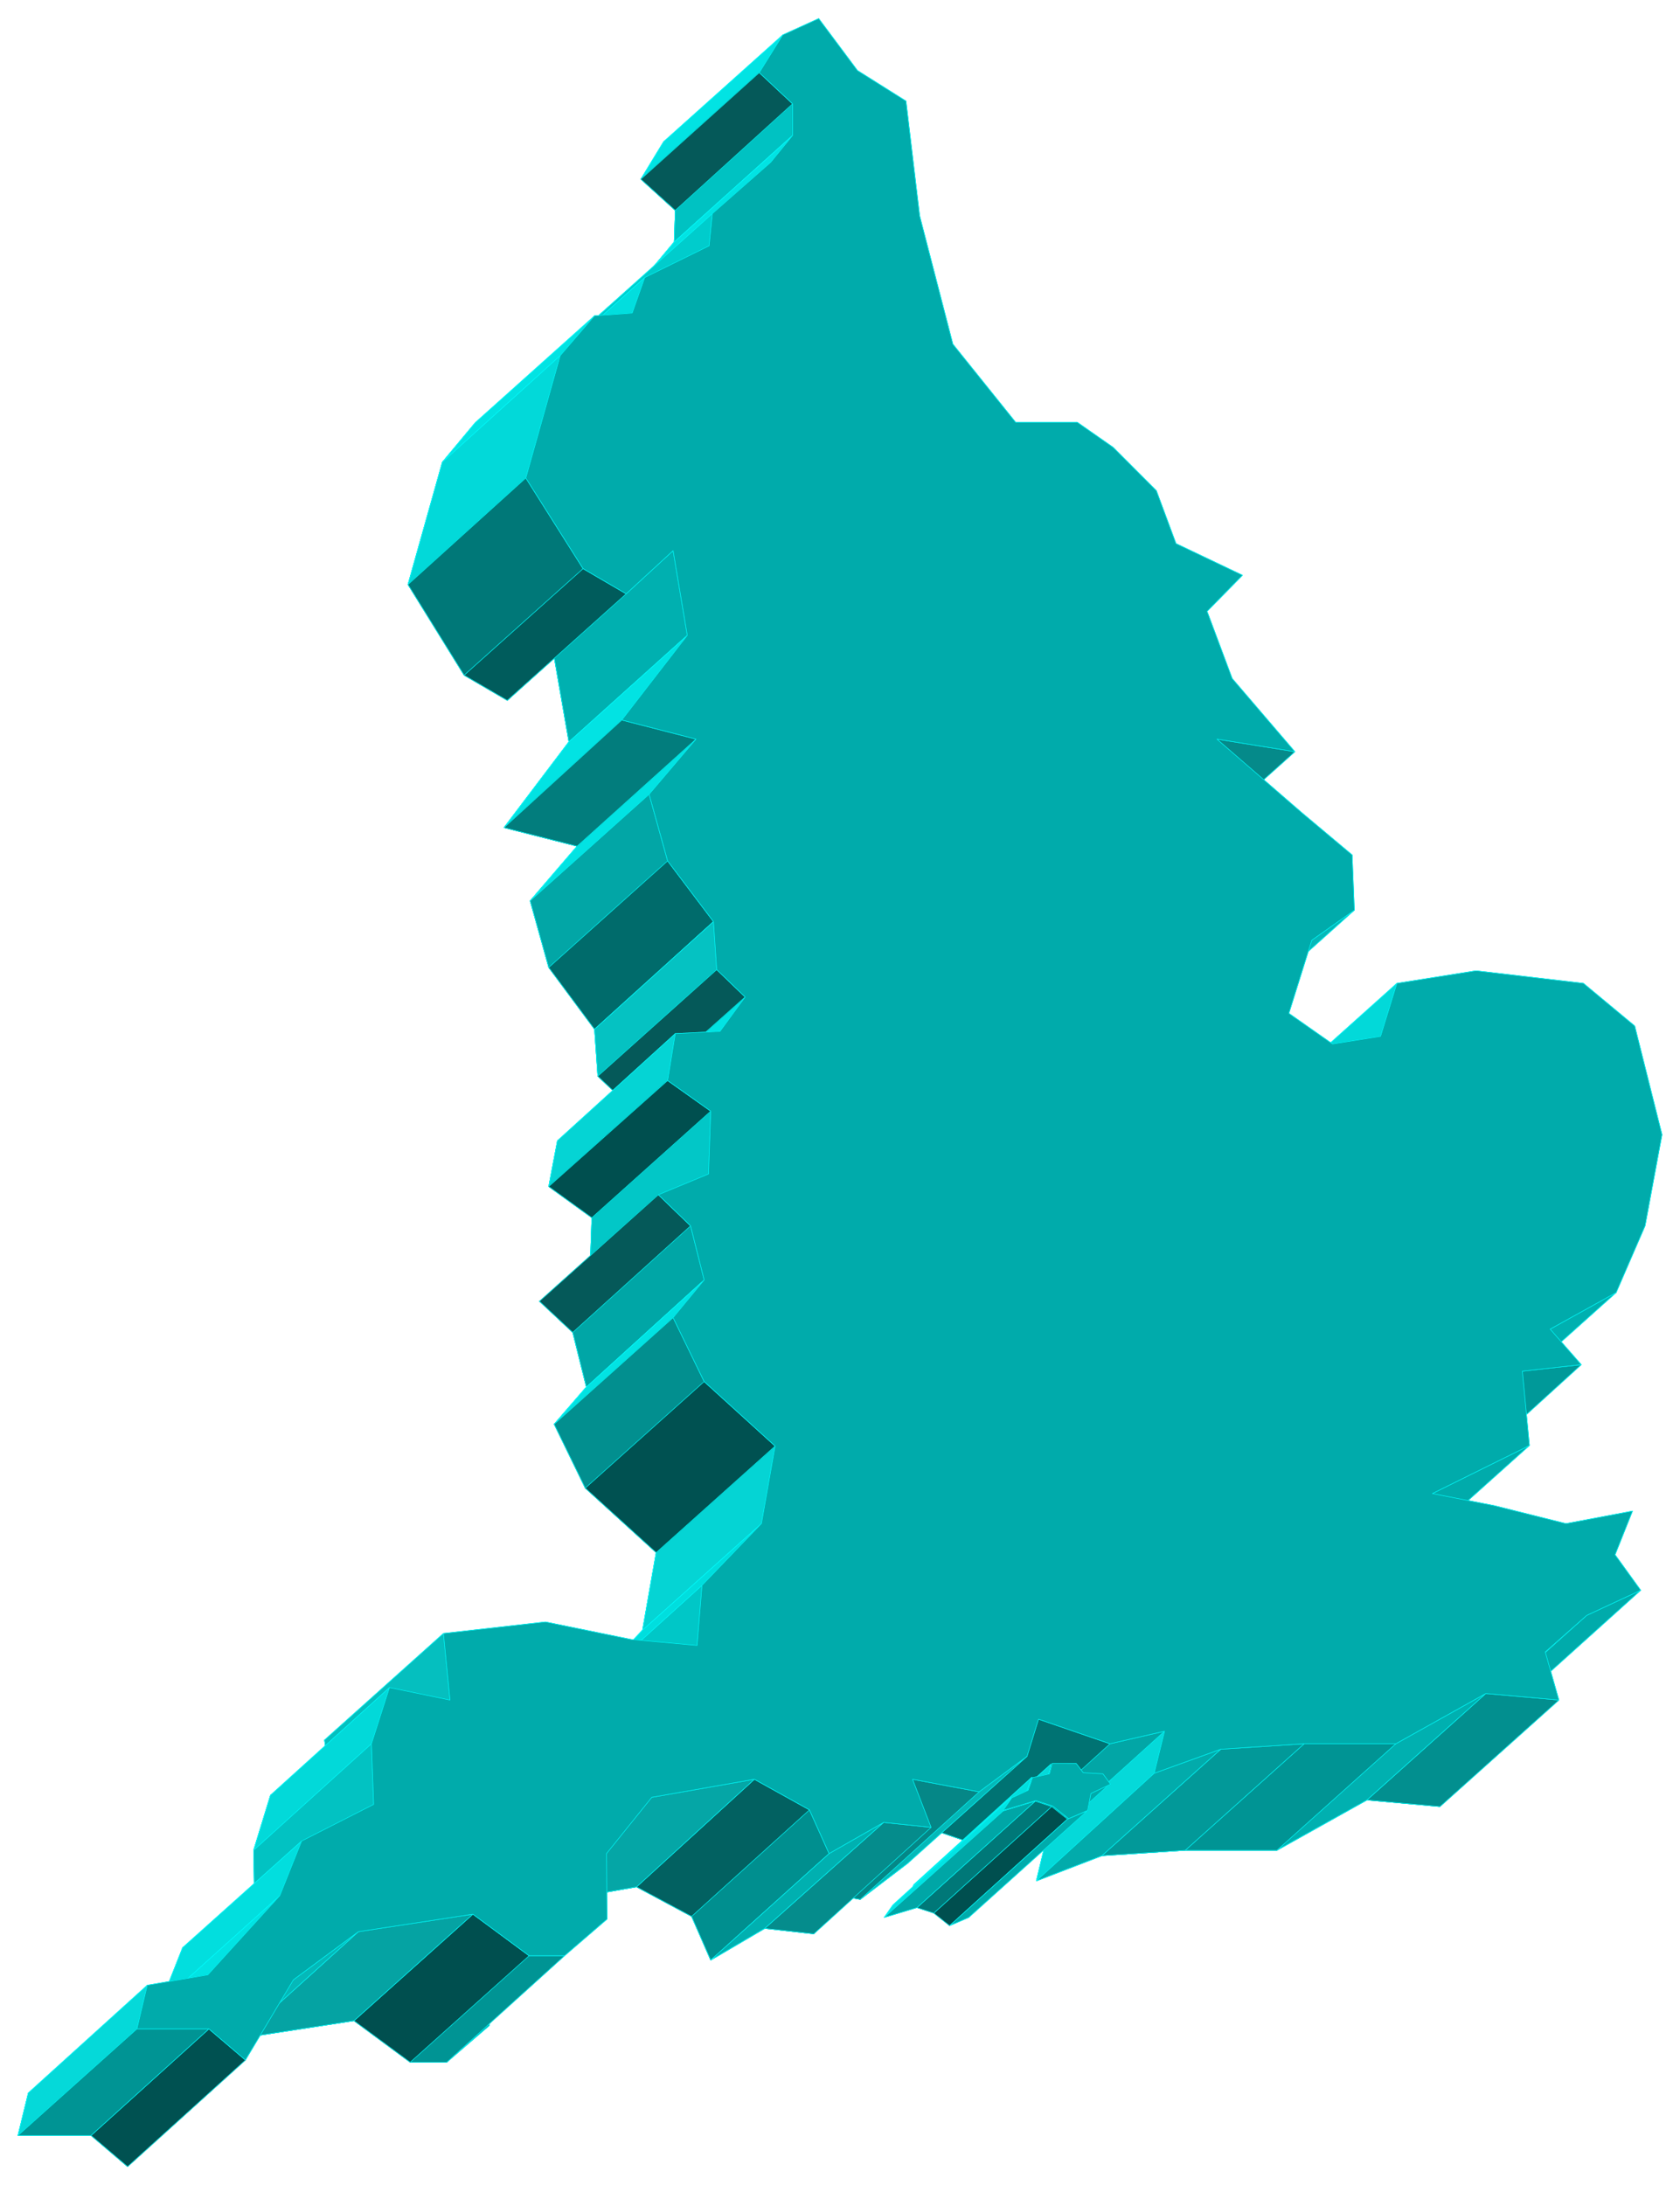 <svg xmlns="http://www.w3.org/2000/svg" width="2301.516" height="2993.144"><rect width="100%" height="100%" fill="#333333" stroke="none"/><defs><clipPath id="a"><path d="M0 0h2301.516v2992.184H0Zm0 0"/></clipPath></defs><path fill="#fff" d="M0 2993.144h2301.516V0H0Zm0 0"/><g clip-path="url(#a)" transform="translate(0 .96)"><path fill="#fff" fill-rule="evenodd" stroke="#fff" stroke-linecap="square" stroke-linejoin="bevel" stroke-miterlimit="10" stroke-width=".729" d="M0 2992.184h2301.516V-.961H0Zm0 0"/></g><path fill="#00abab" fill-rule="evenodd" stroke="#00abab" stroke-linecap="square" stroke-linejoin="bevel" stroke-miterlimit="10" stroke-width=".729" d="m818.96 1474.117 38.868 36.68-34.387 48.61-59.757 3.023-11.934 62.832 59.031 42.668-3.023 85.289-68.719 29.176 45.586 42.667 18.652 74.817-44.074 50.902 42.617 87.528 97.114 88.308-18.653 106.285-81.484 86.016-5.211 80.86-91.902-8.231-117.329-23.965-139.734 15.734 10.473 91.278-84.453-15.735-23.188 75.598 1.512 83.047-98.625 50.121-29.906 75.598-98.625 107.742-82.942 15.734-14.222 58.352H124.78l50.067 42.672 65.75-108.528 88.933-67.363 155.414-23.914 77.004 56.84h50.07l58.247-50.121-2.97-89.766 62.782-75.598 141.973-24.695 75.441 40.43 26.153 59.863 73.98-43.398 67.262 7.449-27.664-64.344 91.175 17.191 65.75-50.117 15.735-51.633 100.082 34.438 73.984-17.246-14.172 59.137 89.664-34.442 114.309-7.449h125.559l123.27-68.875 100.136 9.012-18.652-65.852 56.789-50.12 74.71-34.438-35.843-48.664 23.914-59.864-91.176 17.246-98.625-24.695-84.453-16.465 133.012-65.851-9.746-100.293 81.484-8.961-43.344-50.121 90.39-50.172 39.598-91.281 23.184-124.204-37.355-149.683-68.774-58.356-147.91-17.191-109.098 17.191-22.453 74.09-65.754 9.742-59.757-42.672 31.363-98.78 58.3-42.618-1.511-75.598-68.719-57.62-118.058-100.243 106.859 16.414-85.965-100.973-34.387-89.82 48.61-50.902-91.176-43.399-26.938-72.574-59.027-59.082-49.285-34.437h-82.945l-85.184-107.016-47.098-175.836-18.652-156.402-67.262-42.672-53.09-71.063-49.285 22.454-31.418 51.632 47.098 42.668-1.508 43.399-30.637 36.629-79.921 70.332-2.239 44.183-90.445 43.399-17.195 50.12-51.528 2.239-45.586 54.652-47.097 167.606 76.949 124.207 59.082 34.437 64.242-59.132 20.16 115.976-88.883 117.484 100.086 25.477-64.242 74.816 25.426 91.278 62.73 84.558zm0 0"/><path fill="none" stroke="#0ff" stroke-linecap="square" stroke-linejoin="bevel" stroke-miterlimit="10" stroke-width=".729" d="m818.96 1474.117 38.868 36.68-34.387 48.61-59.757 3.023-11.934 62.832 59.031 42.668-3.023 85.289-68.719 29.176 45.586 42.667 18.652 74.817-44.074 50.902 42.617 87.528 97.114 88.308-18.653 106.285-81.484 86.016-5.211 80.86-91.902-8.231-117.329-23.965-139.734 15.734 10.473 91.278-84.453-15.735-23.188 75.598 1.512 83.047-98.625 50.121-29.906 75.598-98.625 107.742-82.942 15.734-14.222 58.352H124.78l50.067 42.672 65.75-108.528 88.933-67.363 155.414-23.914 77.004 56.84h50.07l58.247-50.121-2.97-89.766 62.782-75.598 141.973-24.695 75.441 40.43 26.153 59.863 73.98-43.398 67.262 7.449-27.664-64.344 91.175 17.191 65.75-50.117 15.735-51.633 100.082 34.438 73.984-17.246-14.172 59.137 89.664-34.442 114.309-7.449h125.559l123.27-68.875 100.136 9.012-18.652-65.852 56.789-50.12 74.71-34.438-35.843-48.664 23.914-59.864-91.176 17.246-98.625-24.695-84.453-16.465 133.012-65.851-9.746-100.293 81.484-8.961-43.344-50.121 90.39-50.172 39.598-91.281 23.184-124.204-37.355-149.683-68.774-58.356-147.91-17.191-109.098 17.191-22.453 74.09-65.754 9.742-59.757-42.672 31.363-98.78 58.3-42.618-1.511-75.598-68.719-57.62-118.058-100.243 106.859 16.414-85.965-100.973-34.387-89.82 48.61-50.902-91.176-43.399-26.938-72.574-59.027-59.082-49.285-34.437h-82.945l-85.184-107.016-47.098-175.836-18.652-156.402-67.262-42.672-53.09-71.063-49.285 22.454-31.418 51.632 47.098 42.668-1.508 43.399-30.637 36.629-79.921 70.332-2.239 44.183-90.445 43.399-17.195 50.12-51.528 2.239-45.586 54.652-47.097 167.606 76.949 124.207 59.082 34.437 64.242-59.132 20.16 115.976-88.883 117.484 100.086 25.477-64.242 74.816 25.426 91.278 62.73 84.558zm0 0"/><path fill="#02e3e3" fill-rule="evenodd" stroke="#02e3e3" stroke-linecap="square" stroke-linejoin="bevel" stroke-miterlimit="10" stroke-width=".729" d="m1072.32 47.879-32.144 51.633-162.188 145.933 31.418-51.632zm0 0"/><path fill="none" stroke="#0ff" stroke-linecap="square" stroke-linejoin="bevel" stroke-miterlimit="10" stroke-width=".729" d="m1072.32 47.879-32.144 51.633-162.188 145.933 31.418-51.632zm0 0"/><path fill="#00c2c2" fill-rule="evenodd" stroke="#00c2c2" stroke-linecap="square" stroke-linejoin="bevel" stroke-miterlimit="10" stroke-width=".729" d="M1085.766 142.184v43.398l-162.188 145.93 1.508-43.399zm0 0"/><path fill="none" stroke="#0ff" stroke-linecap="square" stroke-linejoin="bevel" stroke-miterlimit="10" stroke-width=".729" d="M1085.766 142.184v43.398l-162.188 145.93 1.508-43.399zm0 0"/><path fill="#055959" fill-rule="evenodd" stroke="#055959" stroke-linecap="square" stroke-linejoin="bevel" stroke-miterlimit="10" stroke-width=".729" d="m1040.176 99.512 45.59 42.672-160.68 145.93-47.098-42.669zm0 0"/><path fill="none" stroke="#0ff" stroke-linecap="square" stroke-linejoin="bevel" stroke-miterlimit="10" stroke-width=".729" d="m1040.176 99.512 45.59 42.672-160.68 145.93-47.098-42.669zm0 0"/><path fill="#02e3e3" fill-rule="evenodd" stroke="#02e3e3" stroke-linecap="square" stroke-linejoin="bevel" stroke-miterlimit="10" stroke-width=".729" d="m1085.766 185.582-29.907 36.676L892.941 368.14l30.637-36.63zm0 0"/><path fill="none" stroke="#0ff" stroke-linecap="square" stroke-linejoin="bevel" stroke-miterlimit="10" stroke-width=".729" d="m1085.766 185.582-29.907 36.676L892.941 368.14l30.637-36.63zm0 0"/><path fill="#058a8a" fill-rule="evenodd" stroke="#058a8a" stroke-linecap="square" stroke-linejoin="bevel" stroke-miterlimit="10" stroke-width=".729" d="m1667.098 1012.406 106.855 17.246-162.863 145.883-106.86-16.414zm0 0"/><path fill="none" stroke="#0ff" stroke-linecap="square" stroke-linejoin="bevel" stroke-miterlimit="10" stroke-width=".729" d="m1667.098 1012.406 106.855 17.246-162.863 145.883-106.86-16.414zm0 0"/><path fill="#0cc" fill-rule="evenodd" stroke="#0cc" stroke-linecap="square" stroke-linejoin="bevel" stroke-miterlimit="10" stroke-width=".729" d="m975.887 292.594-4.48 44.129L810.78 482.656l2.239-44.183zm0 0"/><path fill="none" stroke="#0ff" stroke-linecap="square" stroke-linejoin="bevel" stroke-miterlimit="10" stroke-width=".729" d="m975.887 292.594-4.48 44.129L810.78 482.656l2.239-44.183zm0 0"/><path fill="#02d9d9" fill-rule="evenodd" stroke="#02d9d9" stroke-linecap="square" stroke-linejoin="bevel" stroke-miterlimit="10" stroke-width=".729" d="m1913.684 1346.89-22.403 72.626-162.914 147.394 22.453-74.09zm0 0"/><path fill="none" stroke="#0ff" stroke-linecap="square" stroke-linejoin="bevel" stroke-miterlimit="10" stroke-width=".729" d="m1913.684 1346.89-22.403 72.626-162.914 147.394 22.453-74.09zm0 0"/><path fill="#05b8b8" fill-rule="evenodd" stroke="#05b8b8" stroke-linecap="square" stroke-linejoin="bevel" stroke-miterlimit="10" stroke-width=".729" d="m1797.137 1287.809 58.3-41.16-162.917 145.933-58.301 42.617zm0 0"/><path fill="none" stroke="#0ff" stroke-linecap="square" stroke-linejoin="bevel" stroke-miterlimit="10" stroke-width=".729" d="m1797.137 1287.809 58.3-41.16-162.917 145.933-58.301 42.617zm0 0"/><path fill="#02dede" fill-rule="evenodd" stroke="#02dede" stroke-linecap="square" stroke-linejoin="bevel" stroke-miterlimit="10" stroke-width=".729" d="m883.25 380.121-17.191 48.664-162.918 147.39 17.195-50.12zm0 0"/><path fill="none" stroke="#0ff" stroke-linecap="square" stroke-linejoin="bevel" stroke-miterlimit="10" stroke-width=".729" d="m883.25 380.121-17.191 48.664-162.918 147.39 17.195-50.12zm0 0"/><path fill="#00b0b0" fill-rule="evenodd" stroke="#00b0b0" stroke-linecap="square" stroke-linejoin="bevel" stroke-miterlimit="10" stroke-width=".729" d="m2123.648 1820.582 90.446-50.117-162.918 145.879-90.39 50.172zm0 0"/><path fill="none" stroke="#0ff" stroke-linecap="square" stroke-linejoin="bevel" stroke-miterlimit="10" stroke-width=".729" d="m2123.648 1820.582 90.446-50.117-162.918 145.879-90.39 50.172zm0 0"/><path fill="#02e3e3" fill-rule="evenodd" stroke="#02e3e3" stroke-linecap="square" stroke-linejoin="bevel" stroke-miterlimit="10" stroke-width=".729" d="m814.48 432.535-47.046 54.602-161.407 145.93 45.586-54.653zm0 0"/><path fill="none" stroke="#0ff" stroke-linecap="square" stroke-linejoin="bevel" stroke-miterlimit="10" stroke-width=".729" d="m814.48 432.535-47.046 54.602-161.407 145.93 45.586-54.653zm0 0"/><path fill="#099" fill-rule="evenodd" stroke="#099" stroke-linecap="square" stroke-linejoin="bevel" stroke-miterlimit="10" stroke-width=".729" d="m2085.563 1878.207 80.703-8.96-162.137 147.39-81.484 8.96zm0 0"/><path fill="none" stroke="#0ff" stroke-linecap="square" stroke-linejoin="bevel" stroke-miterlimit="10" stroke-width=".729" d="m2085.563 1878.207 80.703-8.96-162.137 147.39-81.484 8.96zm0 0"/><path fill="#02d9d9" fill-rule="evenodd" stroke="#02d9d9" stroke-linecap="square" stroke-linejoin="bevel" stroke-miterlimit="10" stroke-width=".729" d="m767.434 487.137-47.098 167.605-161.406 145.93 47.097-167.606Zm0 0"/><path fill="none" stroke="#0ff" stroke-linecap="square" stroke-linejoin="bevel" stroke-miterlimit="10" stroke-width=".729" d="m767.434 487.137-47.098 167.605-161.406 145.93 47.097-167.606Zm0 0"/><path fill="#00b0b0" fill-rule="evenodd" stroke="#00b0b0" stroke-linecap="square" stroke-linejoin="bevel" stroke-miterlimit="10" stroke-width=".729" d="m922.117 754.254 19.434 116.027-162.188 145.88-20.16-115.977Zm0 0"/><path fill="none" stroke="#0ff" stroke-linecap="square" stroke-linejoin="bevel" stroke-miterlimit="10" stroke-width=".729" d="m922.117 754.254 19.434 116.027-162.188 145.88-20.16-115.977Zm0 0"/><path fill="#00abab" fill-rule="evenodd" stroke="#00abab" stroke-linecap="square" stroke-linejoin="bevel" stroke-miterlimit="10" stroke-width=".729" d="m2173.715 2212.688 73.984-34.438-162.137 145.934-74.71 34.437zm0 0"/><path fill="none" stroke="#0ff" stroke-linecap="square" stroke-linejoin="bevel" stroke-miterlimit="10" stroke-width=".729" d="m2173.715 2212.688 73.984-34.438-162.137 145.934-74.71 34.437zm0 0"/><path fill="#02e3e3" fill-rule="evenodd" stroke="#02e3e3" stroke-linecap="square" stroke-linejoin="bevel" stroke-miterlimit="10" stroke-width=".729" d="m941.55 870.281-89.714 115.973-161.356 147.39 88.883-117.484zm0 0"/><path fill="none" stroke="#0ff" stroke-linecap="square" stroke-linejoin="bevel" stroke-miterlimit="10" stroke-width=".729" d="m941.55 870.281-89.714 115.973-161.356 147.39 88.883-117.484zm0 0"/><path fill="#007878" fill-rule="evenodd" stroke="#007878" stroke-linecap="square" stroke-linejoin="bevel" stroke-miterlimit="10" stroke-width=".729" d="m720.336 654.742 78.46 124.207L635.88 924.88l-76.95-124.207Zm0 0"/><path fill="none" stroke="#0ff" stroke-linecap="square" stroke-linejoin="bevel" stroke-miterlimit="10" stroke-width=".729" d="m720.336 654.742 78.46 124.207L635.88 924.88l-76.95-124.207Zm0 0"/><path fill="#00abab" fill-rule="evenodd" stroke="#00abab" stroke-linecap="square" stroke-linejoin="bevel" stroke-miterlimit="10" stroke-width=".729" d="m1962.242 2045.813 133.012-65.856-162.863 145.934-133.012 65.851zm0 0"/><path fill="none" stroke="#0ff" stroke-linecap="square" stroke-linejoin="bevel" stroke-miterlimit="10" stroke-width=".729" d="m1962.242 2045.813 133.012-65.856-162.863 145.934-133.012 65.851zm0 0"/><path fill="#05b8b8" fill-rule="evenodd" stroke="#05b8b8" stroke-linecap="square" stroke-linejoin="bevel" stroke-miterlimit="10" stroke-width=".729" d="m857.828 813.387 64.29-59.133-162.915 145.93-64.242 59.132zm0 0"/><path fill="none" stroke="#0ff" stroke-linecap="square" stroke-linejoin="bevel" stroke-miterlimit="10" stroke-width=".729" d="m857.828 813.387 64.29-59.133-162.915 145.93-64.242 59.132zm0 0"/><path fill="#005c5c" fill-rule="evenodd" stroke="#005c5c" stroke-linecap="square" stroke-linejoin="bevel" stroke-miterlimit="10" stroke-width=".729" d="m798.797 778.95 59.031 34.437-162.867 145.93-59.082-34.438zm0 0"/><path fill="none" stroke="#0ff" stroke-linecap="square" stroke-linejoin="bevel" stroke-miterlimit="10" stroke-width=".729" d="m798.797 778.95 59.031 34.437-162.867 145.93-59.082-34.438zm0 0"/><path fill="#02e3e3" fill-rule="evenodd" stroke="#02e3e3" stroke-linecap="square" stroke-linejoin="bevel" stroke-miterlimit="10" stroke-width=".729" d="m953.48 1012.406-64.238 75.598-162.918 145.934 64.242-74.817zm0 0"/><path fill="none" stroke="#0ff" stroke-linecap="square" stroke-linejoin="bevel" stroke-miterlimit="10" stroke-width=".729" d="m953.48 1012.406-64.238 75.598-162.918 145.934 64.242-74.817zm0 0"/><path fill="#027d7d" fill-rule="evenodd" stroke="#027d7d" stroke-linecap="square" stroke-linejoin="bevel" stroke-miterlimit="10" stroke-width=".729" d="m851.836 986.254 101.644 26.152-162.914 146.715-100.086-25.477zm0 0"/><path fill="none" stroke="#0ff" stroke-linecap="square" stroke-linejoin="bevel" stroke-miterlimit="10" stroke-width=".729" d="m851.836 986.254 101.644 26.152-162.914 146.715-100.086-25.477zm0 0"/><path fill="#028f8f" fill-rule="evenodd" stroke="#028f8f" stroke-linecap="square" stroke-linejoin="bevel" stroke-miterlimit="10" stroke-width=".729" d="m2035.496 2319.703 100.137 8.961-162.918 145.93-100.137-9.012zm0 0"/><path fill="none" stroke="#0ff" stroke-linecap="square" stroke-linejoin="bevel" stroke-miterlimit="10" stroke-width=".729" d="m2035.496 2319.703 100.137 8.961-162.918 145.93-100.137-9.012zm0 0"/><path fill="#02a6a6" fill-rule="evenodd" stroke="#02a6a6" stroke-linecap="square" stroke-linejoin="bevel" stroke-miterlimit="10" stroke-width=".729" d="m889.242 1088.004 25.375 91.281-162.867 145.93-25.426-91.277zm0 0"/><path fill="none" stroke="#0ff" stroke-linecap="square" stroke-linejoin="bevel" stroke-miterlimit="10" stroke-width=".729" d="m889.242 1088.004 25.375 91.281-162.867 145.93-25.426-91.277zm0 0"/><path fill="#006b6b" fill-rule="evenodd" stroke="#006b6b" stroke-linecap="square" stroke-linejoin="bevel" stroke-miterlimit="10" stroke-width=".729" d="m914.617 1179.285 62.778 83.098-162.915 147.39-62.73-84.558zm0 0"/><path fill="none" stroke="#0ff" stroke-linecap="square" stroke-linejoin="bevel" stroke-miterlimit="10" stroke-width=".729" d="m914.617 1179.285 62.778 83.098-162.915 147.39-62.73-84.558zm0 0"/><path fill="#05c2c2" fill-rule="evenodd" stroke="#05c2c2" stroke-linecap="square" stroke-linejoin="bevel" stroke-miterlimit="10" stroke-width=".729" d="m977.395 1262.383 4.48 65.805-162.914 145.93-4.48-64.345zm0 0"/><path fill="none" stroke="#0ff" stroke-linecap="square" stroke-linejoin="bevel" stroke-miterlimit="10" stroke-width=".729" d="m977.395 1262.383 4.48 65.805-162.914 145.93-4.48-64.345zm0 0"/><path fill="#02e3e3" fill-rule="evenodd" stroke="#02e3e3" stroke-linecap="square" stroke-linejoin="bevel" stroke-miterlimit="10" stroke-width=".729" d="m1020.742 1365.645-34.387 47.101-162.914 146.66 34.387-48.61zm0 0"/><path fill="none" stroke="#0ff" stroke-linecap="square" stroke-linejoin="bevel" stroke-miterlimit="10" stroke-width=".729" d="m1020.742 1365.645-34.387 47.101-162.914 146.66 34.387-48.61zm0 0"/><path fill="#055959" fill-rule="evenodd" stroke="#055959" stroke-linecap="square" stroke-linejoin="bevel" stroke-miterlimit="10" stroke-width=".729" d="m981.875 1328.188 38.867 37.456-162.914 145.153-38.867-36.68zm0 0"/><path fill="none" stroke="#0ff" stroke-linecap="square" stroke-linejoin="bevel" stroke-miterlimit="10" stroke-width=".729" d="m981.875 1328.188 38.867 37.456-162.914 145.153-38.867-36.68zm0 0"/><path fill="#00b0b0" fill-rule="evenodd" stroke="#00b0b0" stroke-linecap="square" stroke-linejoin="bevel" stroke-miterlimit="10" stroke-width=".729" d="m1912.227 2388.527 123.27-68.824-162.919 145.879-123.27 68.875zm0 0"/><path fill="none" stroke="#0ff" stroke-linecap="square" stroke-linejoin="bevel" stroke-miterlimit="10" stroke-width=".729" d="m1912.227 2388.527 123.27-68.824-162.919 145.879-123.27 68.875zm0 0"/><path fill="#05d4d4" fill-rule="evenodd" stroke="#05d4d4" stroke-linecap="square" stroke-linejoin="bevel" stroke-miterlimit="10" stroke-width=".729" d="m925.086 1415.766-10.469 64.343-162.867 145.153 11.934-62.832zm0 0"/><path fill="none" stroke="#0ff" stroke-linecap="square" stroke-linejoin="bevel" stroke-miterlimit="10" stroke-width=".729" d="m925.086 1415.766-10.469 64.343-162.867 145.153 11.934-62.832zm0 0"/><path fill="#009494" fill-rule="evenodd" stroke="#009494" stroke-linecap="square" stroke-linejoin="bevel" stroke-miterlimit="10" stroke-width=".729" d="M1786.664 2388.527h125.563l-162.918 145.93H1623.75Zm0 0"/><path fill="none" stroke="#0ff" stroke-linecap="square" stroke-linejoin="bevel" stroke-miterlimit="10" stroke-width=".729" d="M1786.664 2388.527h125.563l-162.918 145.93H1623.75Zm0 0"/><path fill="#02c7c7" fill-rule="evenodd" stroke="#02c7c7" stroke-linecap="square" stroke-linejoin="bevel" stroke-miterlimit="10" stroke-width=".729" d="m973.645 1522-2.97 86.066-162.917 145.153 3.023-85.29zm0 0"/><path fill="none" stroke="#0ff" stroke-linecap="square" stroke-linejoin="bevel" stroke-miterlimit="10" stroke-width=".729" d="m973.645 1522-2.97 86.066-162.917 145.153 3.023-85.29zm0 0"/><path fill="#004f4f" fill-rule="evenodd" stroke="#004f4f" stroke-linecap="square" stroke-linejoin="bevel" stroke-miterlimit="10" stroke-width=".729" d="m914.617 1480.11 59.028 41.89-162.864 145.93-59.031-42.668zm0 0"/><path fill="none" stroke="#0ff" stroke-linecap="square" stroke-linejoin="bevel" stroke-miterlimit="10" stroke-width=".729" d="m914.617 1480.11 59.028 41.89-162.864 145.93-59.031-42.668zm0 0"/><path fill="#029999" fill-rule="evenodd" stroke="#029999" stroke-linecap="square" stroke-linejoin="bevel" stroke-miterlimit="10" stroke-width=".729" d="m1672.36 2396.027 114.304-7.5-162.914 145.93-114.309 7.45zm0 0"/><path fill="none" stroke="#0ff" stroke-linecap="square" stroke-linejoin="bevel" stroke-miterlimit="10" stroke-width=".729" d="m1672.36 2396.027 114.304-7.5-162.914 145.93-114.309 7.45zm0 0"/><path fill="#05d9d9" fill-rule="evenodd" stroke="#05d9d9" stroke-linecap="square" stroke-linejoin="bevel" stroke-miterlimit="10" stroke-width=".729" d="m1595.355 2371.332-14.171 57.621-161.407 147.395 14.172-59.137zm0 0"/><path fill="none" stroke="#0ff" stroke-linecap="square" stroke-linejoin="bevel" stroke-miterlimit="10" stroke-width=".729" d="m1595.355 2371.332-14.171 57.621-161.407 147.395 14.172-59.137zm0 0"/><path fill="#00a6a6" fill-rule="evenodd" stroke="#00a6a6" stroke-linecap="square" stroke-linejoin="bevel" stroke-miterlimit="10" stroke-width=".729" d="m946.031 1679.133 18.653 74.086-161.407 146.66-18.652-74.816zm0 0"/><path fill="none" stroke="#0ff" stroke-linecap="square" stroke-linejoin="bevel" stroke-miterlimit="10" stroke-width=".729" d="m946.031 1679.133 18.653 74.086-161.407 146.66-18.652-74.816zm0 0"/><path fill="#055959" fill-rule="evenodd" stroke="#055959" stroke-linecap="square" stroke-linejoin="bevel" stroke-miterlimit="10" stroke-width=".729" d="m901.902 1636.516 44.13 42.617-161.407 145.93-45.586-42.668zm0 0"/><path fill="none" stroke="#0ff" stroke-linecap="square" stroke-linejoin="bevel" stroke-miterlimit="10" stroke-width=".729" d="m901.902 1636.516 44.13 42.617-161.407 145.93-45.586-42.668zm0 0"/><path fill="#02e3e3" fill-rule="evenodd" stroke="#02e3e3" stroke-linecap="square" stroke-linejoin="bevel" stroke-miterlimit="10" stroke-width=".729" d="m964.684 1753.219-42.567 51.629-162.914 145.933 44.074-50.902zm0 0"/><path fill="none" stroke="#0ff" stroke-linecap="square" stroke-linejoin="bevel" stroke-miterlimit="10" stroke-width=".729" d="m964.684 1753.219-42.567 51.629-162.914 145.933 44.074-50.902zm0 0"/><path fill="#02abab" fill-rule="evenodd" stroke="#02abab" stroke-linecap="square" stroke-linejoin="bevel" stroke-miterlimit="10" stroke-width=".729" d="m1581.184 2428.953 91.175-32.926-162.918 145.88-89.664 34.44zm0 0"/><path fill="none" stroke="#0ff" stroke-linecap="square" stroke-linejoin="bevel" stroke-miterlimit="10" stroke-width=".729" d="m1581.184 2428.953 91.175-32.926-162.918 145.88-89.664 34.44zm0 0"/><path fill="#02a6a6" fill-rule="evenodd" stroke="#02a6a6" stroke-linecap="square" stroke-linejoin="bevel" stroke-miterlimit="10" stroke-width=".729" d="m1520.645 2388.527 74.71-17.195-161.406 145.879-73.984 17.246zm0 0"/><path fill="none" stroke="#0ff" stroke-linecap="square" stroke-linejoin="bevel" stroke-miterlimit="10" stroke-width=".729" d="m1520.645 2388.527 74.71-17.195-161.406 145.879-73.984 17.246zm0 0"/><path fill="#007373" fill-rule="evenodd" stroke="#007373" stroke-linecap="square" stroke-linejoin="bevel" stroke-miterlimit="10" stroke-width=".729" d="m1422.746 2354.867 97.898 33.66-160.68 145.93-100.081-34.438zm0 0"/><path fill="none" stroke="#0ff" stroke-linecap="square" stroke-linejoin="bevel" stroke-miterlimit="10" stroke-width=".729" d="m1422.746 2354.867 97.898 33.66-160.68 145.93-100.081-34.438zm0 0"/><path fill="#028f8f" fill-rule="evenodd" stroke="#028f8f" stroke-linecap="square" stroke-linejoin="bevel" stroke-miterlimit="10" stroke-width=".729" d="m922.117 1804.848 42.567 87.582-162.864 145.879-42.617-87.528zm0 0"/><path fill="none" stroke="#0ff" stroke-linecap="square" stroke-linejoin="bevel" stroke-miterlimit="10" stroke-width=".729" d="m922.117 1804.848 42.567 87.582-162.864 145.879-42.617-87.528zm0 0"/><path fill="#05d4d4" fill-rule="evenodd" stroke="#05d4d4" stroke-linecap="square" stroke-linejoin="bevel" stroke-miterlimit="10" stroke-width=".729" d="m1061.852 1980.738-18.708 106.23-162.863 145.934 18.653-106.285zm0 0"/><path fill="none" stroke="#0ff" stroke-linecap="square" stroke-linejoin="bevel" stroke-miterlimit="10" stroke-width=".729" d="m1061.852 1980.738-18.708 106.23-162.863 145.934 18.653-106.285zm0 0"/><path fill="#005151" fill-rule="evenodd" stroke="#005151" stroke-linecap="square" stroke-linejoin="bevel" stroke-miterlimit="10" stroke-width=".729" d="m964.684 1892.43 97.168 88.308-162.918 145.88-97.114-88.31zm0 0"/><path fill="none" stroke="#0ff" stroke-linecap="square" stroke-linejoin="bevel" stroke-miterlimit="10" stroke-width=".729" d="m964.684 1892.43 97.168 88.308-162.918 145.88-97.114-88.31zm0 0"/><path fill="#00dede" fill-rule="evenodd" stroke="#00dede" stroke-linecap="square" stroke-linejoin="bevel" stroke-miterlimit="10" stroke-width=".729" d="m1043.145 2086.969-81.43 84.558-162.918 147.391 81.484-86.016zm0 0"/><path fill="none" stroke="#0ff" stroke-linecap="square" stroke-linejoin="bevel" stroke-miterlimit="10" stroke-width=".729" d="m1043.145 2086.969-81.43 84.558-162.918 147.391 81.484-86.016zm0 0"/><path fill="#05b8b8" fill-rule="evenodd" stroke="#05b8b8" stroke-linecap="square" stroke-linejoin="bevel" stroke-miterlimit="10" stroke-width=".729" d="m1341.316 2454.379 65.75-48.66-162.918 145.933-65.75 50.118zm0 0"/><path fill="none" stroke="#0ff" stroke-linecap="square" stroke-linejoin="bevel" stroke-miterlimit="10" stroke-width=".729" d="m1341.316 2454.379 65.75-48.66-162.918 145.933-65.75 50.118zm0 0"/><path fill="#058787" fill-rule="evenodd" stroke="#058787" stroke-linecap="square" stroke-linejoin="bevel" stroke-miterlimit="10" stroke-width=".729" d="m1250.14 2437.188 91.176 17.19-162.918 147.392-91.175-17.192zm0 0"/><path fill="none" stroke="#0ff" stroke-linecap="square" stroke-linejoin="bevel" stroke-miterlimit="10" stroke-width=".729" d="m1250.14 2437.188 91.176 17.19-162.918 147.392-91.175-17.192zm0 0"/><path fill="#00c7c7" fill-rule="evenodd" stroke="#00c7c7" stroke-linecap="square" stroke-linejoin="bevel" stroke-miterlimit="10" stroke-width=".729" d="m961.715 2171.527-6.723 82.32-161.406 145.93 5.21-80.859zm0 0"/><path fill="none" stroke="#0ff" stroke-linecap="square" stroke-linejoin="bevel" stroke-miterlimit="10" stroke-width=".729" d="m961.715 2171.527-6.723 82.32-161.406 145.93 5.21-80.859zm0 0"/><path fill="#058c8c" fill-rule="evenodd" stroke="#058c8c" stroke-linecap="square" stroke-linejoin="bevel" stroke-miterlimit="10" stroke-width=".729" d="m1210.543 2496.27 65.02 6.773-160.676 145.879-67.262-7.45zm0 0"/><path fill="none" stroke="#0ff" stroke-linecap="square" stroke-linejoin="bevel" stroke-miterlimit="10" stroke-width=".729" d="m1210.543 2496.27 65.02 6.773-160.676 145.879-67.262-7.45zm0 0"/><path fill="#008f8f" fill-rule="evenodd" stroke="#008f8f" stroke-linecap="square" stroke-linejoin="bevel" stroke-miterlimit="10" stroke-width=".729" d="m1108.895 2479.074 26.937 59.863-162.187 145.934-26.153-59.863zm0 0"/><path fill="none" stroke="#0ff" stroke-linecap="square" stroke-linejoin="bevel" stroke-miterlimit="10" stroke-width=".729" d="m1108.895 2479.074 26.937 59.863-162.187 145.934-26.153-59.863zm0 0"/><path fill="#00b0b0" fill-rule="evenodd" stroke="#00b0b0" stroke-linecap="square" stroke-linejoin="bevel" stroke-miterlimit="10" stroke-width=".729" d="m1135.832 2538.938 74.711-42.669-162.918 145.204-73.98 43.398zm0 0"/><path fill="none" stroke="#0ff" stroke-linecap="square" stroke-linejoin="bevel" stroke-miterlimit="10" stroke-width=".729" d="m1135.832 2538.938 74.711-42.669-162.918 145.204-73.98 43.398zm0 0"/><path fill="#026161" fill-rule="evenodd" stroke="#026161" stroke-linecap="square" stroke-linejoin="bevel" stroke-miterlimit="10" stroke-width=".729" d="m1033.457 2437.188 75.438 41.886-161.403 145.934-75.441-40.43zm0 0"/><path fill="none" stroke="#0ff" stroke-linecap="square" stroke-linejoin="bevel" stroke-miterlimit="10" stroke-width=".729" d="m1033.457 2437.188 75.438 41.886-161.403 145.934-75.441-40.43zm0 0"/><path fill="#05a6a6" fill-rule="evenodd" stroke="#05a6a6" stroke-linecap="square" stroke-linejoin="bevel" stroke-miterlimit="10" stroke-width=".729" d="m892.941 2461.883 140.516-24.695-161.406 147.39-141.973 24.695zm0 0"/><path fill="none" stroke="#0ff" stroke-linecap="square" stroke-linejoin="bevel" stroke-miterlimit="10" stroke-width=".729" d="m892.941 2461.883 140.516-24.695-161.406 147.39-141.973 24.695zm0 0"/><path fill="#05bfbf" fill-rule="evenodd" stroke="#05bfbf" stroke-linecap="square" stroke-linejoin="bevel" stroke-miterlimit="10" stroke-width=".729" d="m607.484 2237.383 9.016 91.281-161.406 145.93-10.473-91.278zm0 0"/><path fill="none" stroke="#0ff" stroke-linecap="square" stroke-linejoin="bevel" stroke-miterlimit="10" stroke-width=".729" d="m607.484 2237.383 9.016 91.281-161.406 145.93-10.473-91.278zm0 0"/><path fill="#02d9d9" fill-rule="evenodd" stroke="#02d9d9" stroke-linecap="square" stroke-linejoin="bevel" stroke-miterlimit="10" stroke-width=".729" d="m533.555 2311.469-24.696 77.058-161.406 145.93 23.188-75.598zm0 0"/><path fill="none" stroke="#0ff" stroke-linecap="square" stroke-linejoin="bevel" stroke-miterlimit="10" stroke-width=".729" d="m533.555 2311.469-24.696 77.058-161.406 145.93 23.188-75.598zm0 0"/><path fill="#02c2c2" fill-rule="evenodd" stroke="#02c2c2" stroke-linecap="square" stroke-linejoin="bevel" stroke-miterlimit="10" stroke-width=".729" d="m508.86 2388.527 3.023 83.047-162.918 145.93-1.512-83.047zm0 0"/><path fill="none" stroke="#0ff" stroke-linecap="square" stroke-linejoin="bevel" stroke-miterlimit="10" stroke-width=".729" d="m508.86 2388.527 3.023 83.047-162.918 145.93-1.512-83.047zm0 0"/><path fill="#009494" fill-rule="evenodd" stroke="#009494" stroke-linecap="square" stroke-linejoin="bevel" stroke-miterlimit="10" stroke-width=".729" d="M724.816 2678.879h48.61L612.02 2824.758h-50.07zm0 0"/><path fill="none" stroke="#0ff" stroke-linecap="square" stroke-linejoin="bevel" stroke-miterlimit="10" stroke-width=".729" d="M724.816 2678.879h48.61L612.02 2824.758h-50.07zm0 0"/><path fill="#004f4f" fill-rule="evenodd" stroke="#004f4f" stroke-linecap="square" stroke-linejoin="bevel" stroke-miterlimit="10" stroke-width=".729" d="m647.863 2621.984 76.953 56.895-162.867 145.879-77.004-56.84zm0 0"/><path fill="none" stroke="#0ff" stroke-linecap="square" stroke-linejoin="bevel" stroke-miterlimit="10" stroke-width=".729" d="m647.863 2621.984 76.953 56.895-162.867 145.879-77.004-56.84zm0 0"/><path fill="#02dede" fill-rule="evenodd" stroke="#02dede" stroke-linecap="square" stroke-linejoin="bevel" stroke-miterlimit="10" stroke-width=".729" d="m413.207 2521.746-29.855 74.816-162.918 146.66 29.906-75.597zm0 0"/><path fill="none" stroke="#0ff" stroke-linecap="square" stroke-linejoin="bevel" stroke-miterlimit="10" stroke-width=".729" d="m413.207 2521.746-29.855 74.816-162.918 146.66 29.906-75.597zm0 0"/><path fill="#05a3a3" fill-rule="evenodd" stroke="#05a3a3" stroke-linecap="square" stroke-linejoin="bevel" stroke-miterlimit="10" stroke-width=".729" d="m490.938 2645.953 156.925-23.969-162.918 145.934-155.414 23.914zm0 0"/><path fill="none" stroke="#0ff" stroke-linecap="square" stroke-linejoin="bevel" stroke-miterlimit="10" stroke-width=".729" d="m490.938 2645.953 156.925-23.969-162.918 145.934-155.414 23.914zm0 0"/><path fill="#02e3e3" fill-rule="evenodd" stroke="#02e3e3" stroke-linecap="square" stroke-linejoin="bevel" stroke-miterlimit="10" stroke-width=".729" d="m383.352 2596.563-98.625 108.468-162.918 145.934 98.625-107.742zm0 0"/><path fill="none" stroke="#0ff" stroke-linecap="square" stroke-linejoin="bevel" stroke-miterlimit="10" stroke-width=".729" d="m383.352 2596.563-98.625 108.468-162.918 145.934 98.625-107.742zm0 0"/><path fill="#05b8b8" fill-rule="evenodd" stroke="#05b8b8" stroke-linecap="square" stroke-linejoin="bevel" stroke-miterlimit="10" stroke-width=".729" d="m402.004 2711.805 88.933-65.852-161.406 145.879-88.933 67.363zm0 0"/><path fill="none" stroke="#0ff" stroke-linecap="square" stroke-linejoin="bevel" stroke-miterlimit="10" stroke-width=".729" d="m402.004 2711.805 88.933-65.852-161.406 145.879-88.933 67.363zm0 0"/><path fill="#005151" fill-rule="evenodd" stroke="#005151" stroke-linecap="square" stroke-linejoin="bevel" stroke-miterlimit="10" stroke-width=".729" d="m286.184 2779.117 50.07 42.672-161.406 145.934-50.067-42.672zm0 0"/><path fill="none" stroke="#0ff" stroke-linecap="square" stroke-linejoin="bevel" stroke-miterlimit="10" stroke-width=".729" d="m286.184 2779.117 50.07 42.672-161.406 145.934-50.067-42.672zm0 0"/><path fill="#05d9d9" fill-rule="evenodd" stroke="#05d9d9" stroke-linecap="square" stroke-linejoin="bevel" stroke-miterlimit="10" stroke-width=".729" d="m201.73 2719.258-14.171 59.86L24.645 2925.05l14.222-58.352zm0 0"/><path fill="none" stroke="#0ff" stroke-linecap="square" stroke-linejoin="bevel" stroke-miterlimit="10" stroke-width=".729" d="m201.73 2719.258-14.171 59.86L24.645 2925.05l14.222-58.352zm0 0"/><path fill="#009494" fill-rule="evenodd" stroke="#009494" stroke-linecap="square" stroke-linejoin="bevel" stroke-miterlimit="10" stroke-width=".729" d="M187.559 2779.117h98.625L124.78 2925.051H24.645Zm0 0"/><path fill="none" stroke="#0ff" stroke-linecap="square" stroke-linejoin="bevel" stroke-miterlimit="10" stroke-width=".729" d="M187.559 2779.117h98.625L124.78 2925.051H24.645Zm0 0"/><path fill="#00abab" fill-rule="evenodd" stroke="#00abab" stroke-linecap="square" stroke-linejoin="bevel" stroke-miterlimit="10" stroke-width=".729" d="m1493.758 2455.89 26.887-12.71-162.137 147.39-26.938 12.711zm0 0"/><path fill="none" stroke="#0ff" stroke-linecap="square" stroke-linejoin="bevel" stroke-miterlimit="10" stroke-width=".729" d="m1493.758 2455.89 26.887-12.71-162.137 147.39-26.938 12.711zm0 0"/><path fill="#05d9d9" fill-rule="evenodd" stroke="#05d9d9" stroke-linecap="square" stroke-linejoin="bevel" stroke-miterlimit="10" stroke-width=".729" d="m1439.941 2416.242-2.972 12.711-162.188 147.395 3.754-14.953zm0 0"/><path fill="none" stroke="#0ff" stroke-linecap="square" stroke-linejoin="bevel" stroke-miterlimit="10" stroke-width=".729" d="m1439.941 2416.242-2.972 12.711-162.188 147.395 3.754-14.953zm0 0"/><path fill="#02dede" fill-rule="evenodd" stroke="#02dede" stroke-linecap="square" stroke-linejoin="bevel" stroke-miterlimit="10" stroke-width=".729" d="m1413.785 2434.164-6.719 17.977-161.406 146.66 5.992-17.192zm0 0"/><path fill="none" stroke="#0ff" stroke-linecap="square" stroke-linejoin="bevel" stroke-miterlimit="10" stroke-width=".729" d="m1413.785 2434.164-6.719 17.977-161.406 146.66 5.992-17.192zm0 0"/><path fill="#004f4f" fill-rule="evenodd" stroke="#004f4f" stroke-linecap="square" stroke-linejoin="bevel" stroke-miterlimit="10" stroke-width=".729" d="m1440.668 2474.594 21.676 17.195-161.407 145.93-21.675-17.242zm0 0"/><path fill="none" stroke="#0ff" stroke-linecap="square" stroke-linejoin="bevel" stroke-miterlimit="10" stroke-width=".729" d="m1440.668 2474.594 21.676 17.195-161.407 145.93-21.675-17.242zm0 0"/><path fill="#00abab" fill-rule="evenodd" stroke="#00abab" stroke-linecap="square" stroke-linejoin="bevel" stroke-miterlimit="10" stroke-width=".729" d="m1462.344 2491.79 26.933-11.204-162.187 145.879-26.152 11.254zm0 0"/><path fill="none" stroke="#0ff" stroke-linecap="square" stroke-linejoin="bevel" stroke-miterlimit="10" stroke-width=".729" d="m1462.344 2491.79 26.933-11.204-162.187 145.879-26.152 11.254zm0 0"/><path fill="#007878" fill-rule="evenodd" stroke="#007878" stroke-linecap="square" stroke-linejoin="bevel" stroke-miterlimit="10" stroke-width=".729" d="m1418.266 2467.094 22.402 7.5-161.406 145.883-23.13-7.454zm0 0"/><path fill="none" stroke="#0ff" stroke-linecap="square" stroke-linejoin="bevel" stroke-miterlimit="10" stroke-width=".729" d="m1418.266 2467.094 22.402 7.5-161.406 145.883-23.13-7.454zm0 0"/><path fill="#02e3e3" fill-rule="evenodd" stroke="#02e3e3" stroke-linecap="square" stroke-linejoin="bevel" stroke-miterlimit="10" stroke-width=".729" d="m1385.39 2461.883-11.199 18.703-162.918 145.879 11.985-17.192zm0 0"/><path fill="none" stroke="#0ff" stroke-linecap="square" stroke-linejoin="bevel" stroke-miterlimit="10" stroke-width=".729" d="m1385.39 2461.883-11.199 18.703-162.918 145.879 11.985-17.192zm0 0"/><path fill="#00a6a6" fill-rule="evenodd" stroke="#00a6a6" stroke-linecap="square" stroke-linejoin="bevel" stroke-miterlimit="10" stroke-width=".729" d="m1374.191 2480.586 44.075-13.492-162.133 145.93-44.86 13.44zm0 0"/><path fill="none" stroke="#0ff" stroke-linecap="square" stroke-linejoin="bevel" stroke-miterlimit="10" stroke-width=".729" d="m1374.191 2480.586 44.075-13.492-162.133 145.93-44.86 13.44zm0 0"/><path fill="#00abab" fill-rule="evenodd" stroke="#00abab" stroke-linecap="square" stroke-linejoin="bevel" stroke-miterlimit="10" stroke-width=".729" d="m1441.45 2415.46-3.75 14.224-23.184 5.261-5.942 17.196-22.453 10.472-11.93 17.192 44.805-13.442 23.184 7.45 21.676 17.246 26.152-11.254 4.48-23.184 26.883-12.715-10.418-14.222-26.937-1.512-9.692-12.711zm0 0"/><path fill="none" stroke="#0ff" stroke-linecap="square" stroke-linejoin="bevel" stroke-miterlimit="10" stroke-width=".729" d="m1441.45 2415.46-3.75 14.224-23.184 5.261-5.942 17.196-22.453 10.472-11.93 17.192 44.805-13.442 23.184 7.45 21.676 17.246 26.152-11.254 4.48-23.184 26.883-12.715-10.418-14.222-26.937-1.512-9.692-12.711zm0 0"/><path fill="#00abab" fill-rule="evenodd" stroke="#00abab" stroke-linecap="square" stroke-linejoin="bevel" stroke-miterlimit="10" stroke-width=".729" d="m977.395 1262.383-62.778-83.098-25.375-91.281 64.238-75.598-101.644-26.152L941.55 870.28l-19.434-116.027-64.289 59.133-59.031-34.438-78.461-124.207 47.098-167.605 47.046-54.602 51.579-3.75 17.191-48.664 88.156-43.398 4.48-44.13 79.973-70.335 29.907-36.676v-43.398l-45.59-42.672 32.144-51.633 49.29-22.453 53.038 71.117 66.532 41.887 18.703 157.133 45.535 175.84 85.965 107.011h84.453l49.289 34.438 59.027 59.136 26.938 72.575 91.12 43.398-48.558 49.39 34.387 92.008 85.914 100.293-106.855-17.246 116.597 101.024 68.719 57.62 3.023 75.598-58.3 41.16-31.414 100.243 59.808 41.937 65.75-10.472 22.403-72.625 108.37-17.196 147.18 17.196 70.286 58.402 37.355 148.902-23.184 124.938-39.597 91.332-90.445 50.117 42.617 48.664-80.703 8.961 9.69 101.75-133.01 65.855 84.452 16.461 98.625 24.696 91.176-17.192-23.914 59.864 35.117 48.609-73.984 34.437-56.79 50.122 18.708 65.855-100.137-8.96-123.27 68.823h-125.562l-114.305 7.5-91.175 32.926 14.172-57.621-74.711 17.195-97.899-33.66-15.68 50.852-65.75 48.66-91.175-17.192 25.422 65.856-65.02-6.774-74.711 42.668-26.938-59.863-75.437-41.887-140.516 24.696-62 77.054.73 89.77-58.245 50.172h-48.61l-76.953-56.895-156.926 23.97-88.933 65.85-65.75 109.985-50.07-42.672h-98.625l14.171-59.86 82.997-14.226 98.625-108.469 29.855-74.816 98.676-50.172-3.024-83.047 24.696-77.058 82.945 17.195-9.016-91.281 139.786-15.734 117.277 23.964 90.445 8.235 6.723-82.32 81.43-84.56 18.707-106.23-97.168-88.308-42.567-87.582 42.567-51.63-18.653-74.085-44.129-42.617 68.774-28.45 2.969-86.066-59.028-41.89 10.469-64.344 61.27-3.02 34.386-47.102-38.867-37.457zm0 0"/><path fill="none" stroke="#0ff" stroke-linecap="square" stroke-linejoin="bevel" stroke-miterlimit="10" stroke-width=".729" d="m977.395 1262.383-62.778-83.098-25.375-91.281 64.238-75.598-101.644-26.152L941.55 870.28l-19.434-116.027-64.289 59.133-59.031-34.438-78.461-124.207 47.098-167.605 47.046-54.602 51.579-3.75 17.191-48.664 88.156-43.398 4.48-44.13 79.973-70.335 29.907-36.676v-43.398l-45.59-42.672 32.144-51.633 49.29-22.453 53.038 71.117 66.532 41.887 18.703 157.133 45.535 175.84 85.965 107.011h84.453l49.289 34.438 59.027 59.136 26.938 72.575 91.12 43.398-48.558 49.39 34.387 92.008 85.914 100.293-106.855-17.246 116.597 101.024 68.719 57.62 3.023 75.598-58.3 41.16-31.414 100.243 59.808 41.937 65.75-10.472 22.403-72.625 108.37-17.196 147.18 17.196 70.286 58.402 37.355 148.902-23.184 124.938-39.597 91.332-90.445 50.117 42.617 48.664-80.703 8.961 9.69 101.75-133.01 65.855 84.452 16.461 98.625 24.696 91.176-17.192-23.914 59.864 35.117 48.609-73.984 34.437-56.79 50.122 18.708 65.855-100.137-8.96-123.27 68.823h-125.562l-114.305 7.5-91.175 32.926 14.172-57.621-74.711 17.195-97.899-33.66-15.68 50.852-65.75 48.66-91.175-17.192 25.422 65.856-65.02-6.774-74.711 42.668-26.938-59.863-75.437-41.887-140.516 24.696-62 77.054.73 89.77-58.245 50.172h-48.61l-76.953-56.895-156.926 23.97-88.933 65.85-65.75 109.985-50.07-42.672h-98.625l14.171-59.86 82.997-14.226 98.625-108.469 29.855-74.816 98.676-50.172-3.024-83.047 24.696-77.058 82.945 17.195-9.016-91.281 139.786-15.734 117.277 23.964 90.445 8.235 6.723-82.32 81.43-84.56 18.707-106.23-97.168-88.308-42.567-87.582 42.567-51.63-18.653-74.085-44.129-42.617 68.774-28.45 2.969-86.066-59.028-41.89 10.469-64.344 61.27-3.02 34.386-47.102-38.867-37.457zm0 0"/></svg>
